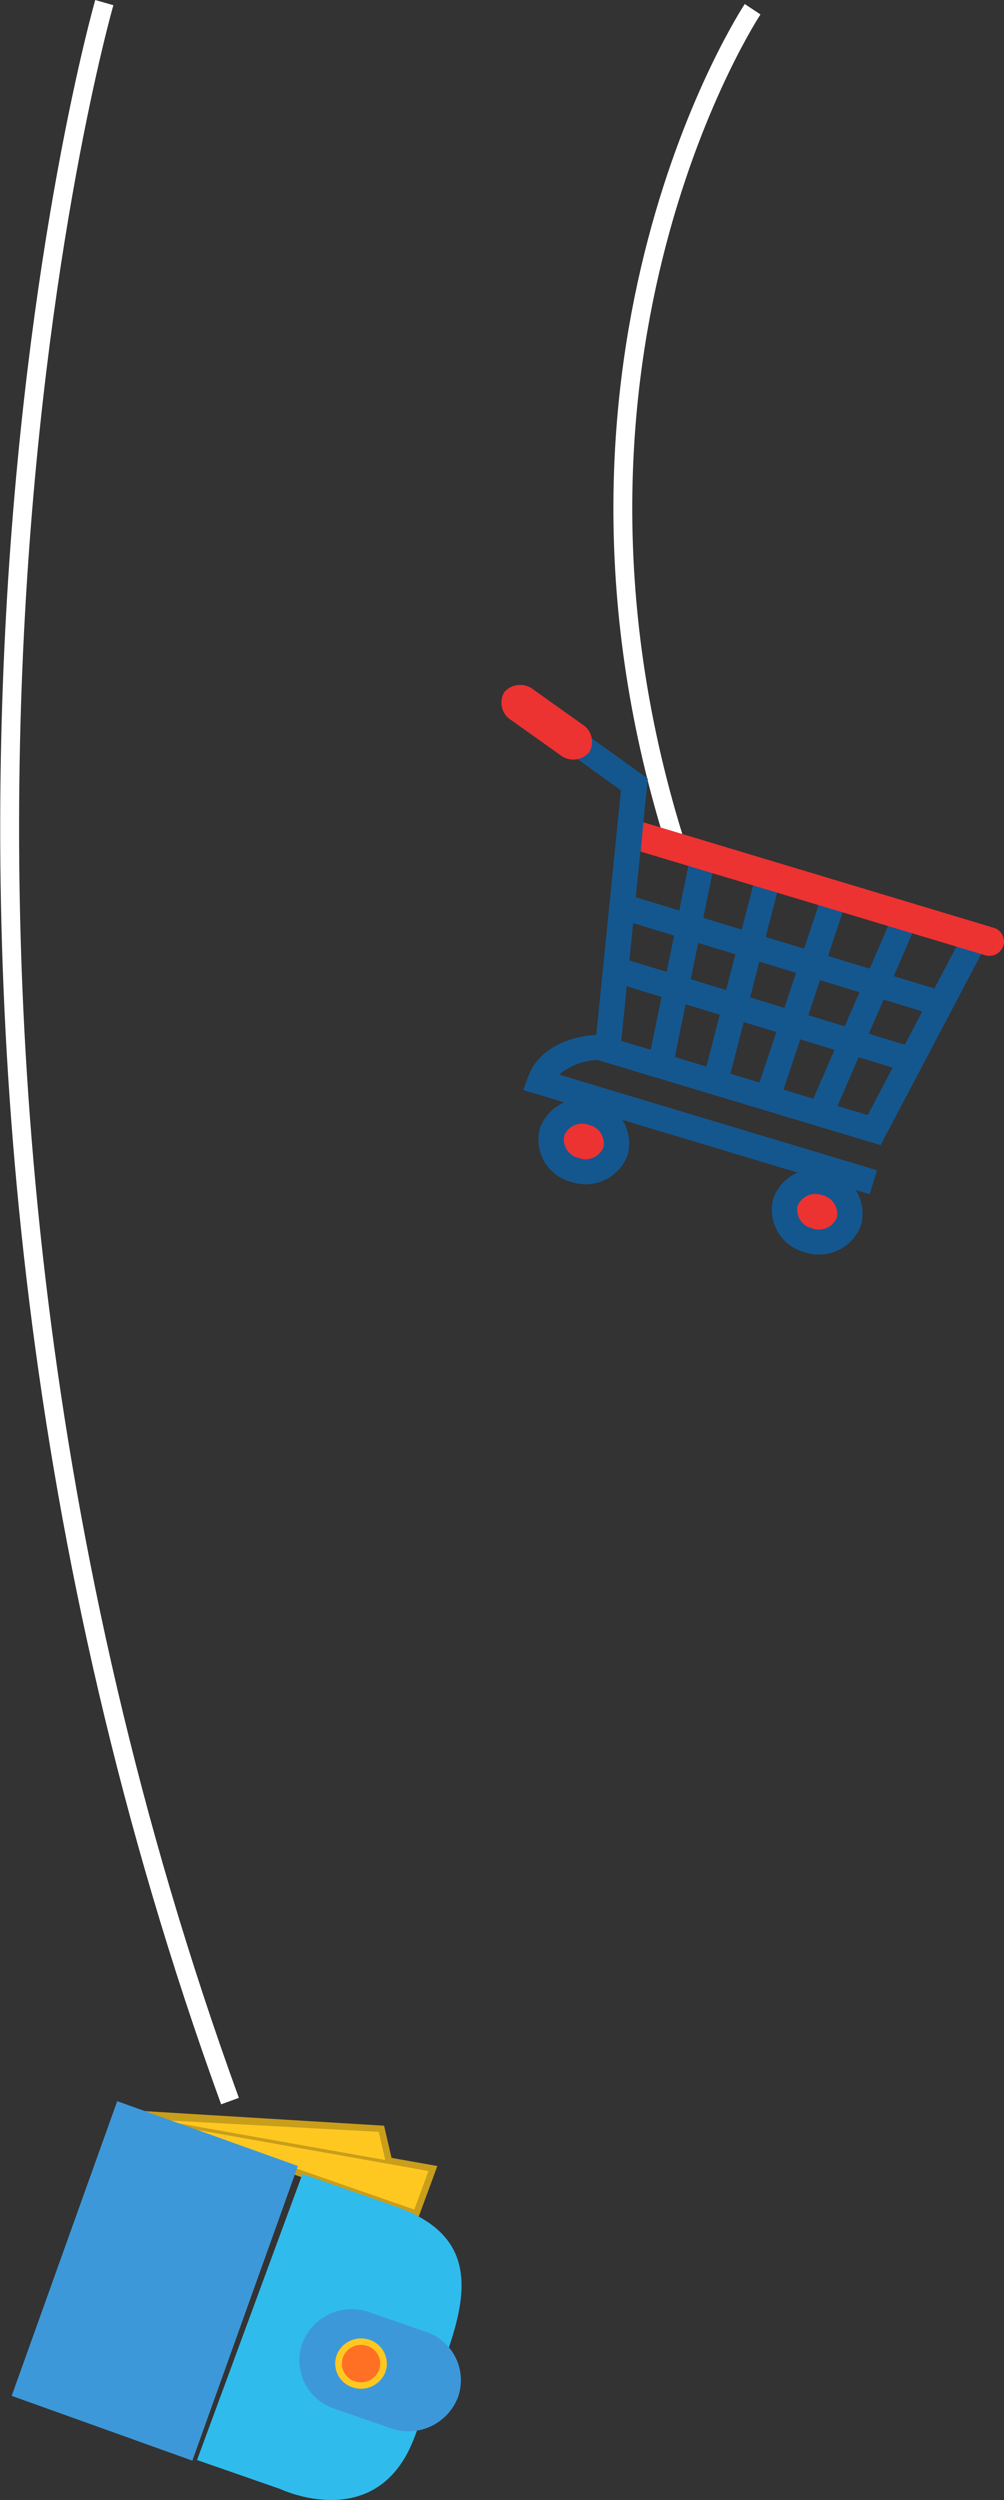 <svg xmlns="http://www.w3.org/2000/svg" width="106.482" height="264.972" viewBox="0 0 106.482 264.972"><rect x="0" y="0" width="106.482" height="264.972" fill="#333333" stroke="none"/><defs><style>.a{fill:none;stroke:#fff;stroke-width:2px;}.b{fill:#14578f;}.c{fill:#ed3232;}.d{fill:#ffc821;}.e{fill:#c99e1a;}.f{fill:#3d98d9;}.g{fill:#30bbed;}.h{fill:#ff7024;}</style></defs><g transform="translate(-78.669 -215.725)"><path class="a" d="M185.146,6039s-24.206,36.457-8.419,87.7" transform="translate(-26.656 -5822.296)"/><path class="a" d="M88.731,6038s-29.819,103.812,13.331,222.413" transform="translate(1 -5821.998)"/><g transform="translate(131.829 288.326)"><g transform="translate(2.888 1.981)"><path class="b" d="M165.393,395.468l-30.411-9.143,2.876-28.46-9.809-7.039,1.589-2.146L140.7,356.62l-.478,4.741,37.2,11.281Zm-27.507-11.046,26.143,7.862,9.5-18.036-33.582-10.195Z" transform="translate(-128.048 -348.681)"/></g><g transform="translate(15.563 17.39)"><rect class="b" width="23.174" height="2.655" transform="translate(0 22.703) rotate(-78.428)"/></g><g transform="translate(21.413 19.439)"><rect class="b" width="23.074" height="2.656" transform="matrix(0.25, -0.968, 0.968, 0.25, 0, 22.343)"/></g><g transform="translate(26.984 21.484)"><rect class="b" width="23.045" height="2.655" transform="translate(0 21.861) rotate(-71.556)"/></g><g transform="translate(32.629 24.499)"><rect class="b" width="22.278" height="2.656" transform="translate(0 20.441) rotate(-66.568)"/></g><g transform="translate(12.416 22.169)"><rect class="b" width="2.698" height="34.847" transform="matrix(0.292, -0.956, 0.956, 0.292, 0, 2.58)"/></g><g transform="translate(11.738 28.872)"><rect class="b" width="2.697" height="32.314" transform="translate(0 2.58) rotate(-73.004)"/></g><g transform="translate(2.347 37.071)"><path class="b" d="M164,415.6l-36.725-11.046.464-1.308c1.589-4.471,7.313-4.554,7.559-4.554l.014,2.658-.007-1.329.014,1.329a7.011,7.011,0,0,0-4.261,1.564l33.73,10.146Z" transform="translate(-127.277 -398.694)"/></g><g transform="translate(3.916 43.868)"><path class="c" d="M131.562,412.448a3.316,3.316,0,0,0,2.433,4.028,3.389,3.389,0,0,0,4.3-2.007,3.316,3.316,0,0,0-2.433-4.028A3.389,3.389,0,0,0,131.562,412.448Z" transform="translate(-130.086 -408.946)"/><path class="b" d="M133.021,417.185A4.64,4.64,0,0,1,129.7,411.5a4.742,4.742,0,0,1,5.984-2.893,4.645,4.645,0,0,1,3.326,5.689A4.747,4.747,0,0,1,133.021,417.185Zm1.877-6.042a2.041,2.041,0,0,0-2.616,1.128,2,2,0,0,0,1.533,2.374,2.035,2.035,0,0,0,2.616-1.128A2,2,0,0,0,134.9,411.143Z" transform="translate(-129.513 -408.381)"/></g><g transform="translate(28.669 51.315)"><path class="c" d="M166.847,423.062a3.306,3.306,0,0,0,2.426,4.028,3.389,3.389,0,0,0,4.3-2.007,3.312,3.312,0,0,0-2.426-4.028A3.383,3.383,0,0,0,166.847,423.062Z" transform="translate(-165.368 -419.56)"/><path class="b" d="M168.306,427.8a4.65,4.65,0,0,1-3.326-5.689,4.747,4.747,0,0,1,5.991-2.893,4.64,4.64,0,0,1,3.319,5.689A4.742,4.742,0,0,1,168.306,427.8Zm1.87-6.042a2.047,2.047,0,0,0-2.616,1.128,2,2,0,0,0,1.533,2.374,2.052,2.052,0,0,0,2.623-1.128A2.011,2.011,0,0,0,170.176,421.757Z" transform="translate(-164.794 -418.995)"/></g><path class="c" d="M132.509,350.019a2.168,2.168,0,0,1,.738,2.983h0a2.236,2.236,0,0,1-3.108.242l-5.133-3.654a2.175,2.175,0,0,1-.738-2.99h0a2.243,2.243,0,0,1,3.108-.235Z" transform="translate(-123.932 -345.857)"/><path class="c" d="M183.472,379.676a1.559,1.559,0,0,1-1.934,1.01L145,369.7l.3-3.1,37.147,11.178a1.521,1.521,0,0,1,1.027,1.9Z" transform="translate(-130.217 -352.045)"/></g><g transform="translate(79.908 438.425)"><g transform="translate(0 0)"><g transform="translate(11.193 0.878)"><g transform="translate(1.683 0.293)"><path class="d" d="M460.784,281.529l31.682,5.631-1.766,4.79Z" transform="translate(-460.666 -281.195)"/><path class="e" d="M490.862,292.245,460.616,281.71l.179-.657,32.09,5.7Zm-25.97-9.769,25.546,8.892,1.505-4.085Z" transform="translate(-460.616 -281.052)"/></g><g transform="translate(1.801 0.627)"><path class="d" d="M460.784,281.529,487,282.952l.782,3.375Z" transform="translate(-460.784 -281.529)"/></g><path class="e" d="M460,281.6l-1.781-.968,28.3,1.723.841,3.627-.686.15-.723-3.124Z" transform="translate(-458.217 -280.635)"/></g><rect class="f" width="33.177" height="20.354" transform="translate(0 31.232) rotate(-70.283)"/><path class="g" d="M481.461,290.371l-11.178,30.311,8.845,3.08s10.369,4.929,14.241-5.561,9.839-20.259-2.082-24.415S481.461,290.371,481.461,290.371Z" transform="translate(-450.624 -282.648)"/><path class="f" d="M502.561,320.153a5.629,5.629,0,0,1-7.134,3.273l-5.994-2.088a5.38,5.38,0,0,1-3.368-6.933h0a5.616,5.616,0,0,1,7.127-3.273l6,2.088a5.388,5.388,0,0,1,3.368,6.934Z" transform="translate(-455.235 -288.762)"/><g transform="translate(34.309 25.146)"><g transform="translate(0.352 0.343)"><path class="h" d="M496.308,318.819a2.411,2.411,0,0,1-3.056,1.4,2.308,2.308,0,0,1-1.445-2.971,2.414,2.414,0,0,1,3.056-1.4A2.311,2.311,0,0,1,496.308,318.819Z" transform="translate(-491.666 -315.712)"/></g><path class="d" d="M492.982,320.4a2.648,2.648,0,0,1-1.658-3.409,2.766,2.766,0,0,1,3.507-1.611,2.661,2.661,0,0,1,1.658,3.409A2.774,2.774,0,0,1,492.982,320.4Zm1.611-4.375a2.054,2.054,0,0,0-2.606,1.2,1.969,1.969,0,0,0,1.233,2.532,2.057,2.057,0,0,0,2.606-1.2A1.969,1.969,0,0,0,494.594,316.025Z" transform="translate(-491.164 -315.224)"/></g></g></g></g></svg>